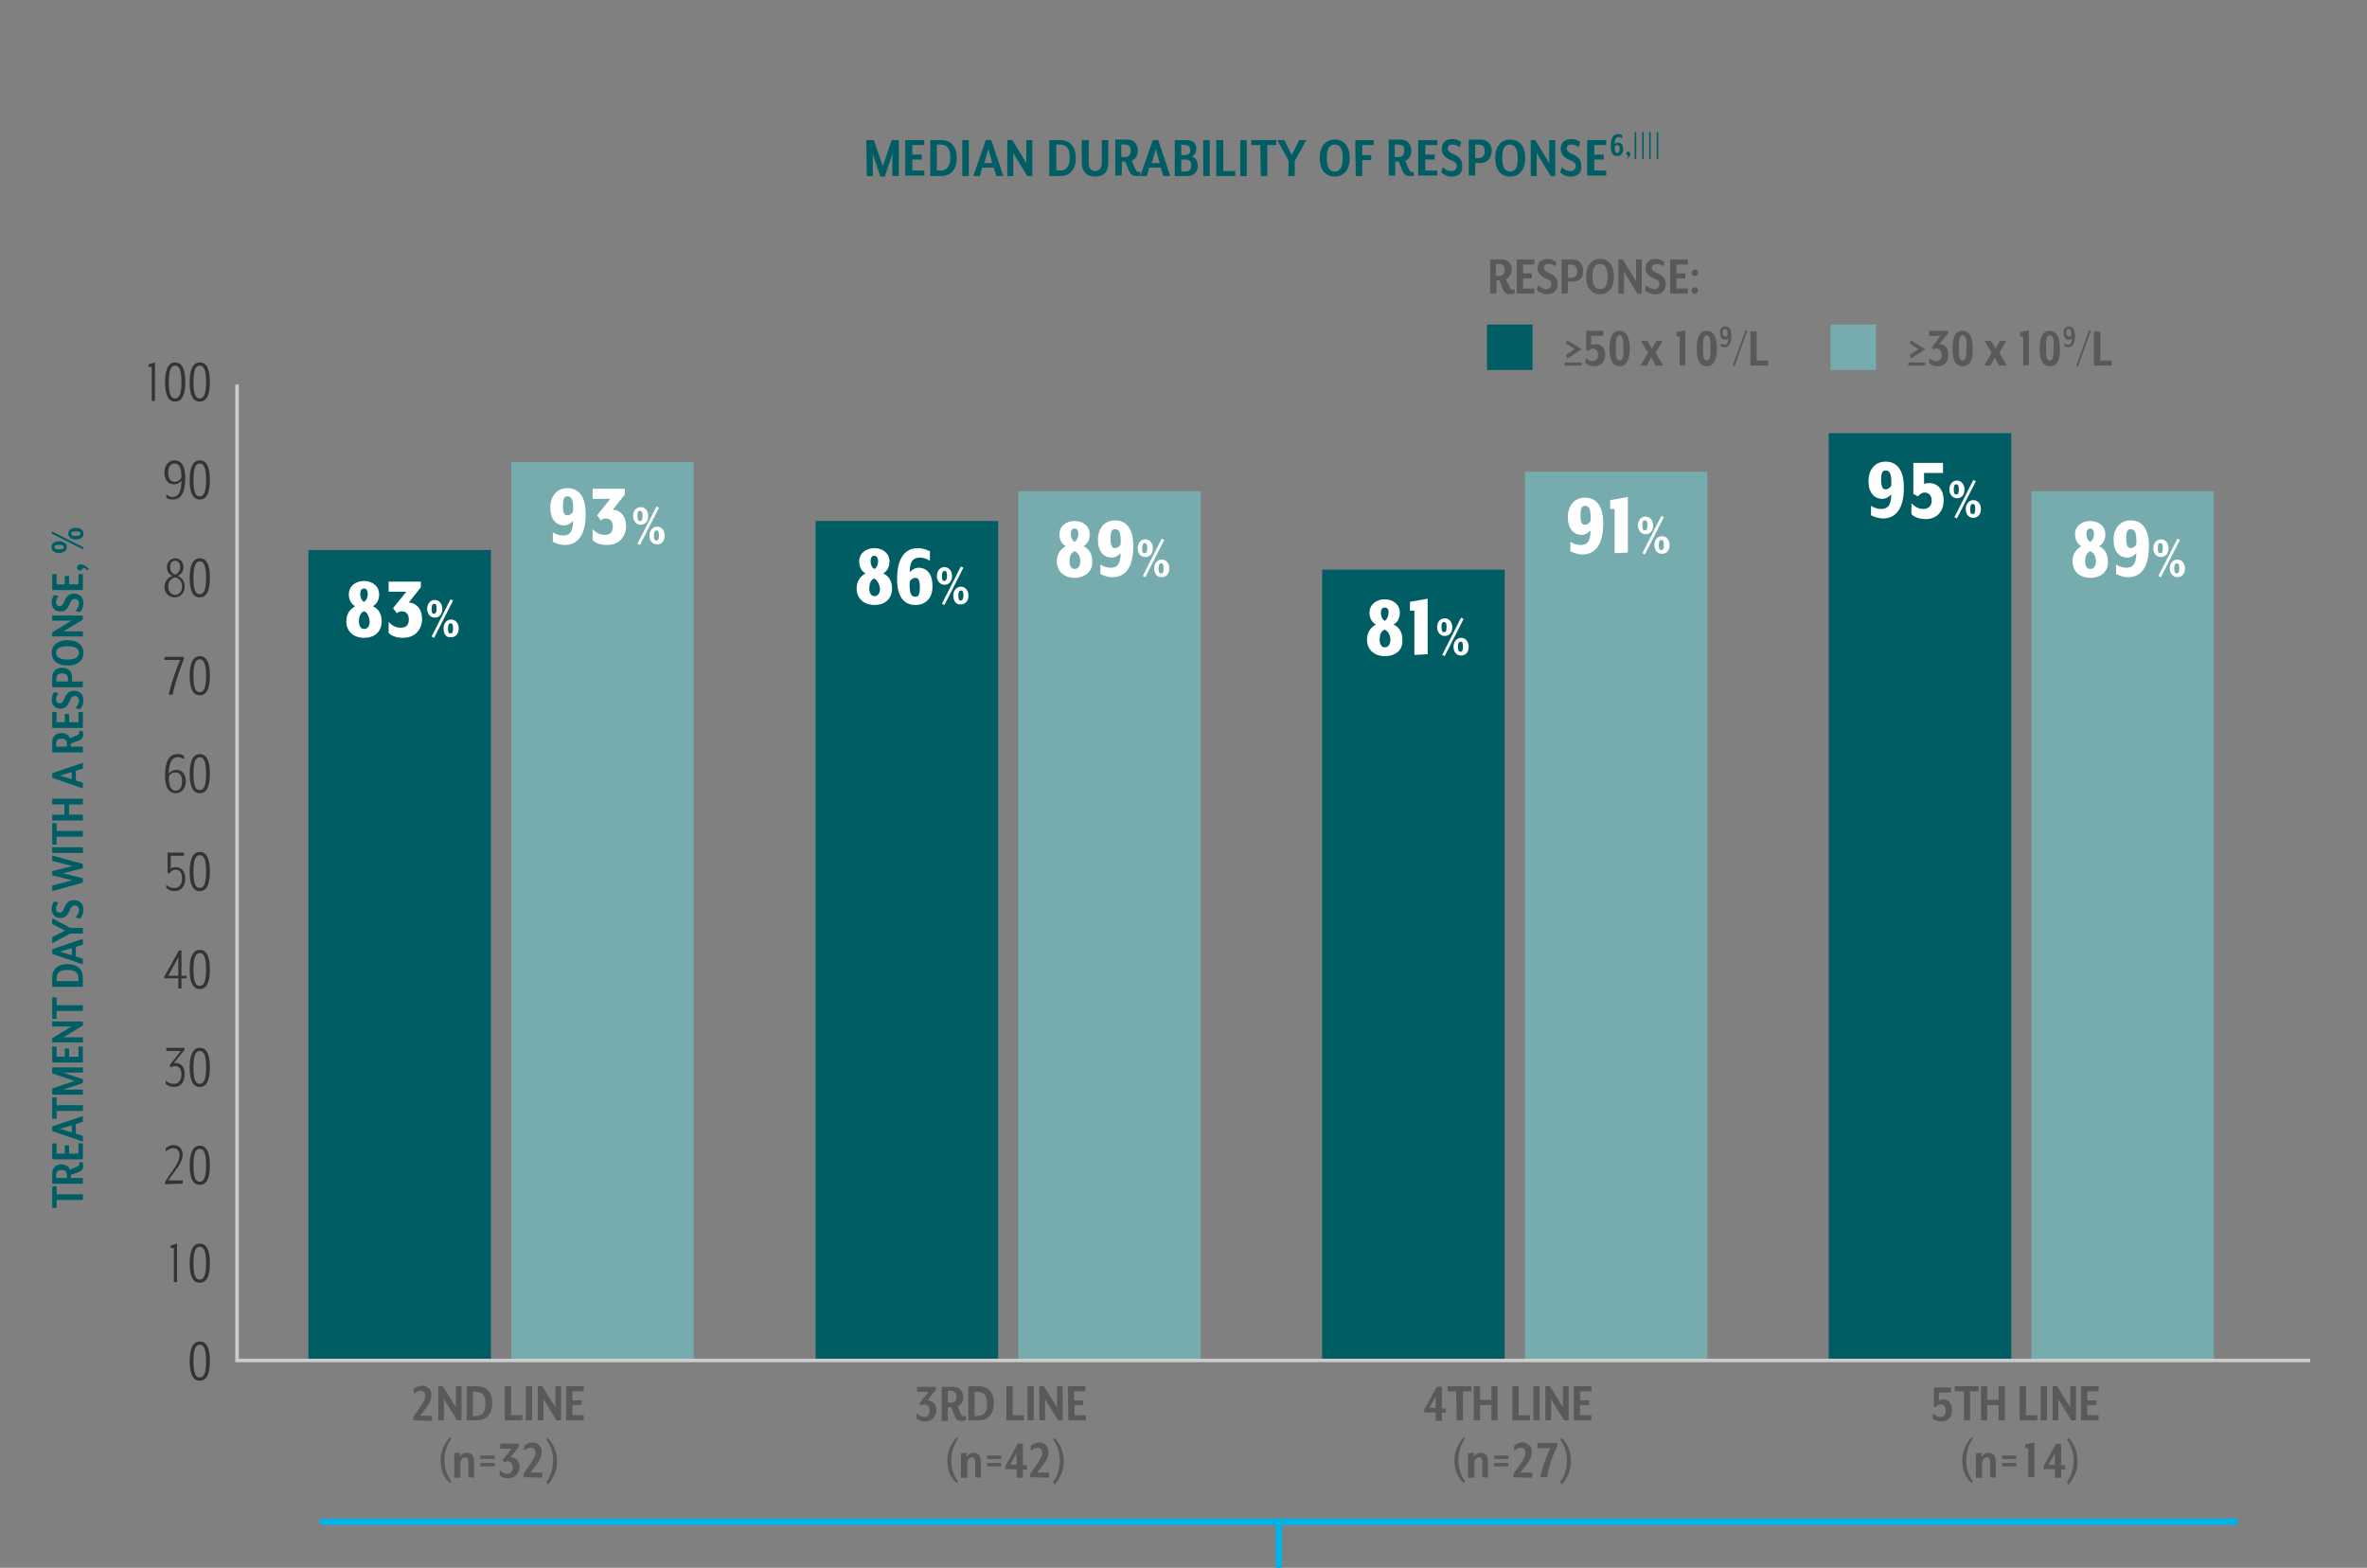 <?xml version="1.0" encoding="UTF-8"?>
<svg id="uuid-110b59ed-562f-42e7-8902-d6a8172ef63a" data-name="Layer_1" xmlns="http://www.w3.org/2000/svg" viewBox="0 0 683.4 452.636">
  <rect x="0" y="0" width="683.4" height="452.636" fill="#808080" stroke="none"/>
  <defs>
    <style>
      .uuid-d46d5f18-428b-4bda-ba49-0a10b81e4c9f {
        stroke: #00b3e6;
        stroke-width: 1.837px;
      }

      .uuid-d46d5f18-428b-4bda-ba49-0a10b81e4c9f, .uuid-f011d46d-f37f-442a-8e09-2dc0e1b5bd7c {
        fill: none;
        stroke-miterlimit: 10;
      }

      .uuid-52e6d168-3dcc-4e9c-bc73-dbadce783f27 {
        fill: #58595b;
      }

      .uuid-53d821e3-c2da-45d9-87ec-5dc8d25c2bcb {
        fill: #005d63;
      }

      .uuid-2ae66dc4-cf1d-4ebd-b3c8-d1210e935e5d {
        fill: #fff;
      }

      .uuid-8958efa3-ecb5-49b8-ba2c-a029cf09bf0c {
        fill: #76acad;
      }

      .uuid-f011d46d-f37f-442a-8e09-2dc0e1b5bd7c {
        stroke: #ccc;
        stroke-width: 1.007px;
      }

      .uuid-ee5a2bcf-88d1-4357-9dae-32fedbe674c1 {
        fill: #333;
      }
    </style>
  </defs>
  <g>
    <rect class="uuid-8958efa3-ecb5-49b8-ba2c-a029cf09bf0c" x="586.523" y="141.838" width="52.702" height="250.927"/>
    <rect class="uuid-53d821e3-c2da-45d9-87ec-5dc8d25c2bcb" x="527.985" y="125.06" width="52.702" height="267.887"/>
    <rect class="uuid-8958efa3-ecb5-49b8-ba2c-a029cf09bf0c" x="440.27" y="136.184" width="52.702" height="256.581"/>
    <rect class="uuid-53d821e3-c2da-45d9-87ec-5dc8d25c2bcb" x="381.732" y="164.45" width="52.702" height="228.315"/>
    <rect class="uuid-8958efa3-ecb5-49b8-ba2c-a029cf09bf0c" x="294.017" y="141.838" width="52.702" height="250.927"/>
    <rect class="uuid-53d821e3-c2da-45d9-87ec-5dc8d25c2bcb" x="235.48" y="150.408" width="52.702" height="242.357"/>
    <rect class="uuid-8958efa3-ecb5-49b8-ba2c-a029cf09bf0c" x="147.582" y="133.449" width="52.702" height="259.316"/>
    <rect class="uuid-53d821e3-c2da-45d9-87ec-5dc8d25c2bcb" x="89.044" y="158.797" width="52.702" height="233.968"/>
  </g>
  <g>
    <path class="uuid-52e6d168-3dcc-4e9c-bc73-dbadce783f27" d="M267.101,410.383c-.985,0-1.969-.328-2.462-.821v-1.477c.656.492,1.313.985,2.134.985.985,0,1.641-.492,1.641-1.805,0-1.149-.656-1.805-1.477-1.805-.492,0-.821.164-.985.328l-.492-.656,2.626-3.282h-3.282v-1.477h5.416v.821l-2.462,3.118c1.477,0,2.626.985,2.626,2.954-.164,1.969-1.641,3.118-3.283,3.118Z"/>
    <path class="uuid-52e6d168-3dcc-4e9c-bc73-dbadce783f27" d="M277.605,410.219c-.985,0-1.641-.328-2.134-1.805l-.821-2.134h-.985v3.939h-1.805v-9.847h3.282c1.969,0,2.954,1.313,2.954,2.954,0,1.477-.656,2.462-1.641,2.626l.821,1.969c.328.821.656.985,1.149.985.164,0,.328,0,.492-.164v1.149c-.492.328-.985.328-1.313.328ZM274.486,401.52h-.821v3.447h.821c.985,0,1.641-.492,1.641-1.641,0-1.313-.656-1.805-1.641-1.805Z"/>
    <path class="uuid-52e6d168-3dcc-4e9c-bc73-dbadce783f27" d="M279.574,400.207h2.954c3.118,0,4.431,2.134,4.431,4.924,0,2.626-1.313,4.924-4.431,4.924h-2.954v-9.847ZM282.364,408.742c1.969,0,2.626-1.313,2.626-3.447s-.656-3.447-2.626-3.447h-.985v7.057l.985-.164h0Z"/>
    <path class="uuid-52e6d168-3dcc-4e9c-bc73-dbadce783f27" d="M290.571,400.207h1.805v8.37h3.282v1.477h-5.088v-9.847Z"/>
    <path class="uuid-52e6d168-3dcc-4e9c-bc73-dbadce783f27" d="M296.643,400.207h1.805v9.847h-1.805v-9.847Z"/>
    <path class="uuid-52e6d168-3dcc-4e9c-bc73-dbadce783f27" d="M300.09,400.207h1.313l3.447,5.58c.164.164.328.656.328.656v-6.237h1.641v9.847h-1.313l-3.447-5.58-.328-.656v6.237h-1.641v-9.847Z"/>
    <path class="uuid-52e6d168-3dcc-4e9c-bc73-dbadce783f27" d="M308.296,400.207h5.088v1.477h-3.282v2.626h2.626v1.313h-2.462v2.954h3.282v1.477h-5.088l-.164-9.847h0Z"/>
    <path class="uuid-52e6d168-3dcc-4e9c-bc73-dbadce783f27" d="M273.502,421.708c0-2.79,1.149-4.924,2.626-6.729l.492.328c-.656.985-1.969,3.118-1.969,6.237s1.313,5.252,1.969,6.237l-.492.328c-1.641-1.477-2.626-3.611-2.626-6.401Z"/>
    <path class="uuid-52e6d168-3dcc-4e9c-bc73-dbadce783f27" d="M281.544,426.467v-4.431c0-.985-.328-1.313-.985-1.313s-1.149.656-1.313,1.313v4.595h-1.805v-7.057l1.641-.164v1.149c.328-.656,1.313-1.149,1.969-1.149,1.477,0,2.134.985,2.134,2.462v4.76l-1.641-.164h0Z"/>
    <path class="uuid-52e6d168-3dcc-4e9c-bc73-dbadce783f27" d="M284.99,420.231h4.103v.985h-4.103v-.985ZM284.99,422.364h4.103v.985h-4.103v-.985Z"/>
    <path class="uuid-52e6d168-3dcc-4e9c-bc73-dbadce783f27" d="M295.33,424.17v2.462h-1.805v-2.462h-3.282v-.821l3.611-6.565h1.477v6.237h1.149v1.313l-1.149-.164h0ZM293.525,419.574l-1.805,3.282h1.805v-3.282Z"/>
    <path class="uuid-52e6d168-3dcc-4e9c-bc73-dbadce783f27" d="M297.464,426.467v-.985l1.969-2.79c.821-1.313,1.477-2.298,1.477-3.282s-.656-1.477-1.313-1.477-1.313.328-1.969.985v-1.477c.492-.492,1.477-.985,2.298-.985,1.641,0,2.79.985,2.79,2.79,0,1.477-.821,2.79-1.641,3.775l-1.641,2.134h3.447v1.477l-5.416-.164h0Z"/>
    <path class="uuid-52e6d168-3dcc-4e9c-bc73-dbadce783f27" d="M304.029,427.944c.656-.985,1.969-3.118,1.969-6.237s-1.313-5.252-1.969-6.237l.492-.328c1.477,1.641,2.626,3.939,2.626,6.729s-1.149,4.924-2.626,6.729l-.492-.657Z"/>
  </g>
  <g>
    <path class="uuid-52e6d168-3dcc-4e9c-bc73-dbadce783f27" d="M416.308,407.757v2.462h-1.805v-2.462h-3.282v-.821l3.611-6.565h1.477v6.237h1.149v1.313l-1.149-.164h0ZM414.503,403.162l-1.805,3.282h1.805v-3.282Z"/>
    <path class="uuid-52e6d168-3dcc-4e9c-bc73-dbadce783f27" d="M420.411,401.685h-2.462v-1.477h6.893v1.477h-2.462v8.37h-1.805l-.164-8.37h0Z"/>
    <path class="uuid-52e6d168-3dcc-4e9c-bc73-dbadce783f27" d="M425.499,400.207h1.805v3.939h3.282v-3.939h1.805v9.847h-1.805v-4.431h-3.282v4.431h-1.805v-9.847Z"/>
    <path class="uuid-52e6d168-3dcc-4e9c-bc73-dbadce783f27" d="M436.659,400.207h1.805v8.37h3.282v1.477h-5.088v-9.847Z"/>
    <path class="uuid-52e6d168-3dcc-4e9c-bc73-dbadce783f27" d="M442.732,400.207h1.805v9.847h-1.805v-9.847Z"/>
    <path class="uuid-52e6d168-3dcc-4e9c-bc73-dbadce783f27" d="M446.178,400.207h1.313l3.447,5.58c.164.164.328.656.328.656v-6.237h1.641v9.847h-1.313l-3.447-5.58-.328-.656v6.237h-1.641v-9.847Z"/>
    <path class="uuid-52e6d168-3dcc-4e9c-bc73-dbadce783f27" d="M454.385,400.207h5.088v1.477h-3.282v2.626h2.626v1.313h-2.626v2.954h3.282v1.477h-5.088v-9.847Z"/>
    <path class="uuid-52e6d168-3dcc-4e9c-bc73-dbadce783f27" d="M419.919,421.708c0-2.79,1.149-4.924,2.626-6.729l.492.328c-.821.985-1.969,3.118-1.969,6.237s1.313,5.252,1.969,6.237l-.492.328c-1.641-1.477-2.626-3.611-2.626-6.401Z"/>
    <path class="uuid-52e6d168-3dcc-4e9c-bc73-dbadce783f27" d="M427.961,426.467v-4.431c0-.985-.328-1.313-.985-1.313s-1.149.656-1.313,1.313v4.595h-1.805v-7.057l1.641-.164v1.149c.328-.656,1.313-1.149,1.969-1.149,1.477,0,2.134.985,2.134,2.462v4.76l-1.641-.164h0Z"/>
    <path class="uuid-52e6d168-3dcc-4e9c-bc73-dbadce783f27" d="M431.407,420.231h4.103v.985h-4.103v-.985ZM431.407,422.364h4.103v.985h-4.103v-.985Z"/>
    <path class="uuid-52e6d168-3dcc-4e9c-bc73-dbadce783f27" d="M436.988,426.467v-.985l1.969-2.79c.821-1.313,1.477-2.298,1.477-3.282s-.656-1.477-1.313-1.477-1.313.328-1.969.985v-1.477c.492-.492,1.477-.985,2.298-.985,1.641,0,2.79.985,2.79,2.79,0,1.477-.821,2.79-1.641,3.775l-1.641,2.134h3.447v1.477l-5.416-.164h0Z"/>
    <path class="uuid-52e6d168-3dcc-4e9c-bc73-dbadce783f27" d="M446.671,426.467h-1.969c.492-2.79,2.462-7.714,2.954-8.37h-3.775v-1.477h5.744v.985c-.821,1.149-2.626,6.073-2.954,8.863Z"/>
    <path class="uuid-52e6d168-3dcc-4e9c-bc73-dbadce783f27" d="M450.446,427.944c.656-.985,1.969-3.118,1.969-6.237s-1.313-5.252-1.969-6.237l.492-.328c1.641,1.641,2.626,3.939,2.626,6.729s-1.149,4.924-2.626,6.729l-.492-.657Z"/>
  </g>
  <g>
    <path class="uuid-52e6d168-3dcc-4e9c-bc73-dbadce783f27" d="M560.956,403.982c1.641,0,2.626,1.149,2.626,3.118,0,2.134-1.313,3.282-3.118,3.282-.985,0-1.97-.328-2.462-.821v-1.477c.656.492,1.313.985,2.134.985.985,0,1.641-.492,1.641-1.805,0-1.149-.656-1.805-1.477-1.805-.656,0-1.149.328-1.313.821l-.656-.328v-5.416h4.924v1.477h-3.447v2.626c.164-.492.656-.656,1.149-.656Z"/>
    <path class="uuid-52e6d168-3dcc-4e9c-bc73-dbadce783f27" d="M566.864,401.685h-2.462v-1.477h6.893v1.477h-2.462v8.37h-1.805v-8.37h-.164Z"/>
    <path class="uuid-52e6d168-3dcc-4e9c-bc73-dbadce783f27" d="M571.952,400.207h1.805v3.939h3.282v-3.939h1.805v9.847h-1.805v-4.431h-3.282v4.431h-1.805v-9.847Z"/>
    <path class="uuid-52e6d168-3dcc-4e9c-bc73-dbadce783f27" d="M583.113,400.207h1.805v8.37h3.282v1.477h-5.088v-9.847Z"/>
    <path class="uuid-52e6d168-3dcc-4e9c-bc73-dbadce783f27" d="M589.185,400.207h1.805v9.847h-1.805v-9.847Z"/>
    <path class="uuid-52e6d168-3dcc-4e9c-bc73-dbadce783f27" d="M592.632,400.207h1.313l3.447,5.58c.164.164.328.656.328.656v-6.237h1.641v9.847h-1.313l-3.447-5.58-.328-.656v6.237h-1.641v-9.847Z"/>
    <path class="uuid-52e6d168-3dcc-4e9c-bc73-dbadce783f27" d="M600.838,400.207h5.088v1.477h-3.282v2.626h2.626v1.313h-2.626v2.954h3.282v1.477h-5.088v-9.847Z"/>
    <path class="uuid-52e6d168-3dcc-4e9c-bc73-dbadce783f27" d="M566.536,421.708c0-2.79,1.149-4.924,2.626-6.729l.492.328c-.821.985-1.97,3.118-1.97,6.237s1.313,5.252,1.97,6.237l-.492.328c-1.641-1.477-2.626-3.611-2.626-6.401Z"/>
    <path class="uuid-52e6d168-3dcc-4e9c-bc73-dbadce783f27" d="M574.578,426.467v-4.431c0-.985-.328-1.313-.985-1.313s-1.149.656-1.313,1.313v4.595h-1.805v-7.057l1.641-.164v1.149c.328-.656,1.313-1.149,1.97-1.149,1.477,0,2.134.985,2.134,2.462v4.76l-1.641-.164h0Z"/>
    <path class="uuid-52e6d168-3dcc-4e9c-bc73-dbadce783f27" d="M578.025,420.231h4.103v.985h-4.103v-.985ZM578.025,422.364h4.103v.985h-4.103v-.985Z"/>
    <path class="uuid-52e6d168-3dcc-4e9c-bc73-dbadce783f27" d="M585.575,426.467v-8.37h-.821v-1.149l2.626-.492v10.012h-1.805Z"/>
    <path class="uuid-52e6d168-3dcc-4e9c-bc73-dbadce783f27" d="M595.094,424.17v2.462h-1.805v-2.462h-3.282v-.821l3.611-6.565h1.477v6.237h1.149v1.313l-1.149-.164h0ZM593.288,419.574l-1.805,3.282h1.805v-3.282Z"/>
    <path class="uuid-52e6d168-3dcc-4e9c-bc73-dbadce783f27" d="M596.735,427.944c.656-.985,1.97-3.118,1.97-6.237s-1.313-5.252-1.97-6.237l.492-.328c1.641,1.641,2.626,3.939,2.626,6.729s-1.149,4.924-2.626,6.729l-.492-.657Z"/>
  </g>
  <path class="uuid-ee5a2bcf-88d1-4357-9dae-32fedbe674c1" d="M57.679,398.601c-1.824,0-2.918-1.641-2.918-5.653,0-3.83,1.094-5.653,2.918-5.653s2.918,1.641,2.918,5.653c0,4.012-1.094,5.653-2.918,5.653ZM57.679,388.206c-1.277,0-1.824,1.459-1.824,4.741,0,3.465.547,4.741,1.824,4.741s1.824-1.459,1.824-4.741-.547-4.741-1.824-4.741Z"/>
  <g>
    <path class="uuid-ee5a2bcf-88d1-4357-9dae-32fedbe674c1" d="M50.202,370.152v-9.847h-.912v-.729l1.824-.547v11.124h-.912Z"/>
    <path class="uuid-ee5a2bcf-88d1-4357-9dae-32fedbe674c1" d="M57.679,370.335c-1.824,0-2.918-1.641-2.918-5.653,0-3.83,1.094-5.653,2.918-5.653s2.918,1.641,2.918,5.653c0,4.012-1.094,5.653-2.918,5.653ZM57.679,359.94c-1.277,0-1.824,1.459-1.824,4.741,0,3.465.547,4.741,1.824,4.741s1.824-1.459,1.824-4.741-.547-4.741-1.824-4.741Z"/>
  </g>
  <g>
    <path class="uuid-ee5a2bcf-88d1-4357-9dae-32fedbe674c1" d="M47.649,341.887v-.729l2.371-3.465c.912-1.277,1.824-2.735,1.824-4.194s-.912-2.006-1.824-2.006c-.729,0-1.459.365-2.188.912v-.912c.365-.365,1.277-.912,2.188-.912,1.641,0,2.735,1.094,2.735,2.735s-1.094,3.282-1.824,4.194l-2.371,3.282h4.194v.912l-5.106.182h0Z"/>
    <path class="uuid-ee5a2bcf-88d1-4357-9dae-32fedbe674c1" d="M57.679,342.069c-1.824,0-2.918-1.641-2.918-5.653,0-3.83,1.094-5.653,2.918-5.653s2.918,1.641,2.918,5.653c0,4.012-1.094,5.653-2.918,5.653ZM57.679,331.674c-1.277,0-1.824,1.459-1.824,4.741,0,3.465.547,4.741,1.824,4.741s1.824-1.459,1.824-4.741-.547-4.741-1.824-4.741Z"/>
  </g>
  <g>
    <path class="uuid-ee5a2bcf-88d1-4357-9dae-32fedbe674c1" d="M50.202,313.803c-.912,0-1.824-.365-2.371-.912v-.912c.547.547,1.277.912,2.371.912,1.277,0,2.188-.912,2.188-2.735,0-1.641-.729-2.371-1.824-2.371-.547,0-1.094.182-1.277.365l-.365-.547,3.282-4.194h-4.194v-.912h5.288v.547l-3.1,3.83c1.641-.182,3.1.729,3.1,3.1,0,2.735-1.277,3.83-3.1,3.83Z"/>
    <path class="uuid-ee5a2bcf-88d1-4357-9dae-32fedbe674c1" d="M57.679,313.803c-1.824,0-2.918-1.641-2.918-5.653,0-3.83,1.094-5.653,2.918-5.653s2.918,1.641,2.918,5.653c0,4.012-1.094,5.653-2.918,5.653ZM57.679,303.409c-1.277,0-1.824,1.459-1.824,4.741,0,3.465.547,4.741,1.824,4.741s1.824-1.459,1.824-4.741-.547-4.741-1.824-4.741Z"/>
  </g>
  <g>
    <path class="uuid-ee5a2bcf-88d1-4357-9dae-32fedbe674c1" d="M52.39,282.437v2.918h-.912v-2.918h-4.012v-.547l4.194-7.477h.729v7.294h1.459v.729h-1.459ZM51.478,276.419l-2.918,5.288h2.918v-5.288Z"/>
    <path class="uuid-ee5a2bcf-88d1-4357-9dae-32fedbe674c1" d="M57.679,285.537c-1.824,0-2.918-1.641-2.918-5.653,0-3.83,1.094-5.653,2.918-5.653s2.918,1.641,2.918,5.653c0,4.012-1.094,5.653-2.918,5.653ZM57.679,275.143c-1.277,0-1.824,1.459-1.824,4.741,0,3.465.547,4.741,1.824,4.741s1.824-1.459,1.824-4.741-.547-4.741-1.824-4.741Z"/>
  </g>
  <g>
    <path class="uuid-ee5a2bcf-88d1-4357-9dae-32fedbe674c1" d="M50.749,250.342c1.459,0,2.735,1.094,2.735,3.282,0,2.371-1.277,3.647-3.1,3.647-.912,0-1.824-.365-2.371-.912v-.912c.547.547,1.277.912,2.371.912,1.277,0,2.188-.912,2.188-2.735,0-1.459-.547-2.553-1.824-2.553-.912,0-1.459.547-1.824,1.094l-.547-.182v-5.836h4.741v.912h-3.83v3.83c.182-.365.729-.547,1.459-.547Z"/>
    <path class="uuid-ee5a2bcf-88d1-4357-9dae-32fedbe674c1" d="M57.679,257.271c-1.824,0-2.918-1.641-2.918-5.653,0-3.83,1.094-5.653,2.918-5.653s2.918,1.641,2.918,5.653c0,4.012-1.094,5.653-2.918,5.653ZM57.679,246.877c-1.277,0-1.824,1.459-1.824,4.741,0,3.465.547,4.741,1.824,4.741s1.824-1.459,1.824-4.741-.547-4.741-1.824-4.741Z"/>
  </g>
  <g>
    <path class="uuid-ee5a2bcf-88d1-4357-9dae-32fedbe674c1" d="M50.749,229.006c-1.459,0-3.1-.912-3.1-5.106,0-4.012,1.094-6.2,3.647-6.2.729,0,1.459.182,1.824.547v.912c-.547-.365-1.094-.547-1.824-.547-1.641,0-2.553,1.459-2.553,4.741.547-.729,1.277-1.094,2.188-1.094,1.641,0,2.735,1.277,2.735,3.465-.182,2.006-1.277,3.282-2.918,3.282ZM48.743,224.264c0,3.282.912,4.012,2.006,4.012,1.277,0,1.824-1.094,1.824-2.735s-.729-2.553-1.824-2.553c-.912,0-1.641.365-2.006,1.277Z"/>
    <path class="uuid-ee5a2bcf-88d1-4357-9dae-32fedbe674c1" d="M57.679,229.006c-1.824,0-2.918-1.641-2.918-5.653,0-3.83,1.094-5.653,2.918-5.653s2.918,1.641,2.918,5.653c0,4.012-1.094,5.653-2.918,5.653ZM57.679,218.611c-1.277,0-1.824,1.459-1.824,4.741,0,3.465.547,4.741,1.824,4.741s1.824-1.459,1.824-4.741-.547-4.741-1.824-4.741Z"/>
  </g>
  <g>
    <path class="uuid-ee5a2bcf-88d1-4357-9dae-32fedbe674c1" d="M49.837,166.274c-1.094-.547-1.641-1.277-1.641-2.553,0-1.459,1.094-2.553,2.371-2.553s2.371.912,2.371,2.553c0,1.277-.547,2.006-1.641,2.553,1.277.547,2.006,1.459,2.006,3.1,0,1.824-1.277,3.1-2.918,3.1s-2.918-1.277-2.918-3.1c.182-1.641,1.094-2.735,2.371-3.1ZM50.567,171.745c1.094,0,2.006-.912,2.006-2.371s-.729-2.371-2.006-2.735c-1.277.365-2.006,1.277-2.006,2.735,0,1.459.912,2.371,2.006,2.371ZM50.567,165.909c.912-.365,1.459-1.277,1.459-2.188,0-1.094-.547-1.824-1.459-1.824s-1.459.547-1.459,1.824c0,.912.365,1.824,1.459,2.188Z"/>
    <path class="uuid-ee5a2bcf-88d1-4357-9dae-32fedbe674c1" d="M57.679,172.474c-1.824,0-2.918-1.641-2.918-5.653,0-3.83,1.094-5.653,2.918-5.653s2.918,1.641,2.918,5.653c0,4.012-1.094,5.653-2.918,5.653ZM57.679,162.08c-1.277,0-1.824,1.459-1.824,4.741,0,3.465.547,4.741,1.824,4.741s1.824-1.459,1.824-4.741-.547-4.741-1.824-4.741Z"/>
  </g>
  <g>
    <path class="uuid-ee5a2bcf-88d1-4357-9dae-32fedbe674c1" d="M50.384,132.902c1.459,0,3.1.912,3.1,5.106,0,4.012-1.094,6.2-3.647,6.2-.729,0-1.459-.182-1.824-.547v-.912c.547.365,1.094.729,1.824.729,1.641,0,2.553-1.459,2.553-4.741-.547.729-1.277,1.094-2.188,1.094-1.641,0-2.735-1.277-2.735-3.465,0-2.006,1.277-3.465,2.918-3.465ZM52.39,137.826c0-3.282-.912-4.012-2.006-4.012-1.277,0-1.824,1.094-1.824,2.735s.729,2.553,1.824,2.553c.912,0,1.641-.547,2.006-1.277Z"/>
    <path class="uuid-ee5a2bcf-88d1-4357-9dae-32fedbe674c1" d="M57.679,144.208c-1.824,0-2.918-1.641-2.918-5.653,0-3.83,1.094-5.653,2.918-5.653s2.918,1.641,2.918,5.653c0,4.012-1.094,5.653-2.918,5.653ZM57.679,133.814c-1.277,0-1.824,1.459-1.824,4.741,0,3.465.547,4.741,1.824,4.741s1.824-1.459,1.824-4.741-.547-4.741-1.824-4.741Z"/>
  </g>
  <g>
    <path class="uuid-ee5a2bcf-88d1-4357-9dae-32fedbe674c1" d="M49.837,200.558h-1.094c.547-3.1,2.735-8.936,3.282-10.03h-4.559v-.912h5.653v.547c-.547,1.277-2.735,7.294-3.282,10.395Z"/>
    <path class="uuid-ee5a2bcf-88d1-4357-9dae-32fedbe674c1" d="M57.679,200.74c-1.824,0-2.918-1.641-2.918-5.653,0-3.83,1.094-5.653,2.918-5.653s2.918,1.641,2.918,5.653c0,4.012-1.094,5.653-2.918,5.653ZM57.679,190.345c-1.277,0-1.824,1.459-1.824,4.741,0,3.465.547,4.741,1.824,4.741s1.824-1.459,1.824-4.741-.547-4.741-1.824-4.741Z"/>
  </g>
  <g>
    <path class="uuid-ee5a2bcf-88d1-4357-9dae-32fedbe674c1" d="M43.819,115.76v-9.847h-.912v-.729l1.824-.547v11.124s-.912,0-.912,0Z"/>
    <path class="uuid-ee5a2bcf-88d1-4357-9dae-32fedbe674c1" d="M50.567,115.942c-1.824,0-2.918-1.641-2.918-5.653,0-3.83,1.094-5.653,2.918-5.653s2.918,1.641,2.918,5.653-1.094,5.653-2.918,5.653ZM50.567,105.548c-1.277,0-1.824,1.459-1.824,4.741,0,3.465.547,4.741,1.824,4.741s1.824-1.459,1.824-4.741-.547-4.741-1.824-4.741Z"/>
    <path class="uuid-ee5a2bcf-88d1-4357-9dae-32fedbe674c1" d="M57.679,115.942c-1.824,0-2.918-1.641-2.918-5.653,0-3.83,1.094-5.653,2.918-5.653s2.918,1.641,2.918,5.653c0,4.012-1.094,5.653-2.918,5.653ZM57.679,105.548c-1.277,0-1.824,1.459-1.824,4.741,0,3.465.547,4.741,1.824,4.741s1.824-1.459,1.824-4.741-.547-4.741-1.824-4.741Z"/>
  </g>
  <g>
    <path class="uuid-52e6d168-3dcc-4e9c-bc73-dbadce783f27" d="M119.316,410.046v-.985l1.969-2.79c.821-1.313,1.477-2.298,1.477-3.282s-.656-1.477-1.313-1.477-1.313.328-1.969.985v-1.477c.492-.492,1.477-.985,2.298-.985,1.641,0,2.79.985,2.79,2.79,0,1.477-.821,2.79-1.641,3.775l-1.641,2.134h3.447v1.477l-5.416-.164h0Z"/>
    <path class="uuid-52e6d168-3dcc-4e9c-bc73-dbadce783f27" d="M126.538,400.198h1.313l3.447,5.58c.164.164.328.656.328.656v-6.237h1.641v9.847h-1.313l-3.447-5.58-.328-.656v6.237h-1.641v-9.847Z"/>
    <path class="uuid-52e6d168-3dcc-4e9c-bc73-dbadce783f27" d="M134.744,400.198h2.954c3.118,0,4.431,2.134,4.431,4.924,0,2.626-1.313,4.924-4.431,4.924h-2.954v-9.847ZM137.534,408.733c1.969,0,2.626-1.313,2.626-3.447s-.656-3.447-2.626-3.447h-.985v7.057l.985-.164h0Z"/>
    <path class="uuid-52e6d168-3dcc-4e9c-bc73-dbadce783f27" d="M145.74,400.198h1.805v8.37h3.282v1.477h-5.088v-9.847Z"/>
    <path class="uuid-52e6d168-3dcc-4e9c-bc73-dbadce783f27" d="M151.813,400.198h1.805v9.847h-1.805v-9.847Z"/>
    <path class="uuid-52e6d168-3dcc-4e9c-bc73-dbadce783f27" d="M155.259,400.198h1.313l3.447,5.58c.164.164.328.656.328.656v-6.237h1.641v9.847h-1.313l-3.447-5.58-.328-.656v6.237h-1.641v-9.847Z"/>
    <path class="uuid-52e6d168-3dcc-4e9c-bc73-dbadce783f27" d="M163.466,400.198h5.088v1.477h-3.282v2.626h2.626v1.313h-2.626v2.954h3.282v1.477h-5.088v-9.847Z"/>
    <path class="uuid-52e6d168-3dcc-4e9c-bc73-dbadce783f27" d="M127.194,421.699c0-2.79,1.149-4.924,2.626-6.729l.492.328c-.656.985-1.969,3.118-1.969,6.237s1.313,5.252,1.969,6.237l-.492.328c-1.641-1.477-2.626-3.611-2.626-6.401Z"/>
    <path class="uuid-52e6d168-3dcc-4e9c-bc73-dbadce783f27" d="M135.236,426.458v-4.431c0-.985-.328-1.313-.985-1.313s-1.149.656-1.313,1.313v4.595h-1.805v-7.057l1.641-.164v1.149c.328-.656,1.313-1.149,1.969-1.149,1.477,0,2.134.985,2.134,2.462v4.76l-1.641-.164h0Z"/>
    <path class="uuid-52e6d168-3dcc-4e9c-bc73-dbadce783f27" d="M138.683,420.221h4.103v.985h-4.103v-.985ZM138.683,422.355h4.103v.985h-4.103v-.985Z"/>
    <path class="uuid-52e6d168-3dcc-4e9c-bc73-dbadce783f27" d="M146.725,426.786c-.985,0-1.969-.328-2.462-.821v-1.477c.656.492,1.313.985,2.134.985.985,0,1.641-.492,1.641-1.805,0-1.149-.656-1.805-1.477-1.805-.492,0-.821.164-.985.328l-.492-.656,2.626-3.282h-3.282v-1.477h5.416v.821l-2.462,3.118c1.477,0,2.626.985,2.626,2.954-.164,1.969-1.641,3.118-3.282,3.118Z"/>
    <path class="uuid-52e6d168-3dcc-4e9c-bc73-dbadce783f27" d="M151.156,426.458v-.985l1.969-2.79c.821-1.313,1.477-2.298,1.477-3.282s-.656-1.477-1.313-1.477-1.313.328-1.969.985v-1.477c.492-.492,1.477-.985,2.298-.985,1.641,0,2.79.985,2.79,2.79,0,1.477-.821,2.79-1.641,3.775l-1.641,2.134h3.447v1.477l-5.416-.164h0Z"/>
    <path class="uuid-52e6d168-3dcc-4e9c-bc73-dbadce783f27" d="M157.721,427.935c.656-.985,1.969-3.118,1.969-6.237s-1.313-5.252-1.969-6.237l.492-.328c1.477,1.641,2.626,3.939,2.626,6.729s-1.149,4.924-2.626,6.729l-.492-.657Z"/>
  </g>
  <g>
    <path class="uuid-2ae66dc4-cf1d-4ebd-b3c8-d1210e935e5d" d="M105.092,184.145c-2.918,0-5.106-1.824-5.106-4.741,0-2.006.912-3.465,2.553-4.377-1.277-.729-1.824-2.006-1.824-3.465,0-2.371,2.006-3.83,4.377-3.83s4.377,1.459,4.377,3.83c0,1.459-.547,2.735-1.824,3.465,1.641.729,2.553,2.188,2.553,4.377,0,3.1-2.188,4.741-5.106,4.741ZM105.092,176.486c-1.094.365-1.459,1.641-1.459,2.918s.547,2.188,1.459,2.188c1.094,0,1.641-.912,1.641-2.188-.182-1.277-.547-2.553-1.641-2.918ZM105.092,169.921c-.729,0-1.094.547-1.094,1.641,0,.729.365,1.824,1.094,2.188.729-.365,1.094-1.459,1.094-2.188,0-1.094-.365-1.641-1.094-1.641Z"/>
    <path class="uuid-2ae66dc4-cf1d-4ebd-b3c8-d1210e935e5d" d="M116.399,184.145c-1.824,0-3.465-.547-4.194-1.459v-3.1c1.094,1.094,2.188,1.641,3.465,1.641s2.371-.547,2.371-2.371c0-1.641-.912-2.371-2.006-2.371-.547,0-1.094.182-1.459.547l-1.094-1.459,3.83-4.741h-5.106v-2.918h9.3v1.641l-3.465,4.377c2.188.182,3.83,1.824,3.83,4.924-.182,3.647-2.735,5.288-5.471,5.288Z"/>
    <path class="uuid-2ae66dc4-cf1d-4ebd-b3c8-d1210e935e5d" d="M123.328,175.757c0-1.459.912-2.553,2.188-2.553s2.188,1.094,2.188,2.553c0,1.641-.912,2.553-2.188,2.553s-2.188-1.094-2.188-2.553ZM124.605,183.78l5.471-10.759.729.365-5.471,10.759-.729-.365ZM126.064,175.757c0-1.094-.182-1.459-.729-1.459-.365,0-.729.365-.729,1.459s.182,1.459.729,1.459c.547-.182.729-.547.729-1.459ZM128.07,181.41c0-1.459.912-2.553,2.188-2.553s2.188,1.094,2.188,2.553c0,1.641-.912,2.553-2.188,2.553-1.459.182-2.188-.912-2.188-2.553ZM130.805,181.41c0-1.094-.182-1.459-.729-1.459-.365,0-.729.365-.729,1.459s.182,1.459.729,1.459.729-.365.729-1.459Z"/>
  </g>
  <g>
    <path class="uuid-2ae66dc4-cf1d-4ebd-b3c8-d1210e935e5d" d="M252.439,174.662c-2.918,0-5.106-1.824-5.106-4.741,0-2.006.912-3.465,2.553-4.377-1.277-.729-1.824-2.006-1.824-3.465,0-2.371,2.006-3.83,4.377-3.83s4.377,1.459,4.377,3.83c0,1.459-.547,2.735-1.824,3.465,1.641.729,2.553,2.188,2.553,4.377,0,3.1-2.188,4.741-5.106,4.741ZM252.439,167.003c-1.094.365-1.459,1.641-1.459,2.918s.547,2.188,1.459,2.188c1.094,0,1.641-.912,1.641-2.188-.182-1.277-.729-2.371-1.641-2.918ZM252.439,160.438c-.729,0-1.094.547-1.094,1.641,0,.729.365,1.824,1.094,2.188.729-.365,1.094-1.459,1.094-2.188,0-1.094-.547-1.641-1.094-1.641Z"/>
    <path class="uuid-2ae66dc4-cf1d-4ebd-b3c8-d1210e935e5d" d="M264.293,174.662c-2.371,0-5.288-1.277-5.288-7.477s2.371-8.936,6.018-8.936c1.641,0,3.1.729,3.465.912v2.735c-.912-.547-1.824-.912-2.918-.912-1.641,0-2.918.729-2.918,4.194.547-.547,1.459-1.277,2.553-1.277,2.371,0,4.012,1.824,4.012,5.106.182,3.465-1.824,5.653-4.924,5.653ZM264.293,166.821c-.547,0-1.277.365-1.641,1.094-.182,3.647.547,4.377,1.641,4.377.912,0,1.277-.729,1.277-2.735s-.365-2.735-1.277-2.735Z"/>
    <path class="uuid-2ae66dc4-cf1d-4ebd-b3c8-d1210e935e5d" d="M270.493,166.274c0-1.459.912-2.553,2.188-2.553s2.188,1.094,2.188,2.553c0,1.641-.912,2.553-2.188,2.553s-2.188-1.094-2.188-2.553ZM271.952,174.298l5.471-10.759.729.365-5.471,10.759-.729-.365ZM273.411,166.274c0-1.094-.182-1.459-.729-1.459-.365,0-.729.365-.729,1.459s.182,1.459.729,1.459c.547-.182.729-.547.729-1.459ZM275.234,171.927c0-1.459.912-2.553,2.188-2.553s2.188,1.094,2.188,2.553c0,1.641-.912,2.553-2.188,2.553-1.277.182-2.188-.912-2.188-2.553ZM278.152,171.927c0-1.094-.182-1.459-.729-1.459-.365,0-.729.365-.729,1.459s.182,1.459.729,1.459c.365,0,.729-.365.729-1.459Z"/>
  </g>
  <g>
    <path class="uuid-2ae66dc4-cf1d-4ebd-b3c8-d1210e935e5d" d="M310.247,166.821c-2.918,0-5.106-1.824-5.106-4.741,0-2.006.912-3.465,2.553-4.377-1.277-.729-1.824-2.006-1.824-3.465,0-2.371,2.006-3.83,4.377-3.83s4.377,1.459,4.377,3.83c0,1.459-.547,2.735-1.824,3.465,1.641.729,2.553,2.188,2.553,4.377.182,2.918-2.188,4.741-5.106,4.741ZM310.247,159.162c-1.094.365-1.459,1.641-1.459,2.918s.547,2.188,1.459,2.188c1.094,0,1.641-.912,1.641-2.188,0-1.459-.547-2.553-1.641-2.918ZM310.247,152.597c-.729,0-1.094.547-1.094,1.641,0,.729.365,1.824,1.094,2.188.729-.365,1.094-1.459,1.094-2.188,0-1.094-.365-1.641-1.094-1.641Z"/>
    <path class="uuid-2ae66dc4-cf1d-4ebd-b3c8-d1210e935e5d" d="M321.918,150.226c2.371,0,5.288,1.277,5.288,7.477s-2.371,8.936-6.018,8.936c-1.641,0-3.1-.729-3.465-.912v-2.735c.912.547,1.824.912,2.918.912,1.641,0,2.918-.729,2.918-4.194-.547.547-1.459,1.277-2.553,1.277-2.371,0-4.012-1.824-4.012-5.106,0-3.465,2.006-5.653,4.924-5.653ZM321.918,158.25c.547,0,1.277-.365,1.641-1.094.182-3.647-.547-4.377-1.641-4.377-.912,0-1.277.729-1.277,2.735,0,1.824.365,2.735,1.277,2.735Z"/>
    <path class="uuid-2ae66dc4-cf1d-4ebd-b3c8-d1210e935e5d" d="M328.483,158.25c0-1.459.912-2.553,2.188-2.553s2.188,1.094,2.188,2.553c0,1.641-.912,2.553-2.188,2.553s-2.188-.912-2.188-2.553ZM329.942,166.274l5.471-10.759.729.365-5.471,10.759-.729-.365ZM331.219,158.25c0-1.094-.182-1.459-.729-1.459-.365,0-.729.365-.729,1.459s.182,1.459.729,1.459c.547,0,.729-.365.729-1.459ZM333.225,164.085c0-1.459.912-2.553,2.188-2.553s2.188,1.094,2.188,2.553c0,1.641-.912,2.553-2.188,2.553-1.459,0-2.188-1.094-2.188-2.553ZM335.96,164.085c0-1.094-.182-1.459-.729-1.459-.365,0-.729.365-.729,1.459s.182,1.459.729,1.459.729-.365.729-1.459Z"/>
  </g>
  <g>
    <path class="uuid-2ae66dc4-cf1d-4ebd-b3c8-d1210e935e5d" d="M544.398,133.267c2.371,0,5.288,1.277,5.288,7.477s-2.371,8.936-6.018,8.936c-1.641,0-3.1-.729-3.465-.912v-2.735c.912.547,1.824.912,2.918.912,1.641,0,2.918-.729,2.918-4.194-.547.547-1.459,1.277-2.553,1.277-2.371,0-4.012-1.824-4.012-5.106,0-3.465,2.006-5.653,4.924-5.653ZM544.398,141.29c.547,0,1.277-.365,1.641-1.094.182-3.647-.547-4.377-1.641-4.377-.912,0-1.277.729-1.277,2.735,0,1.824.365,2.735,1.277,2.735Z"/>
    <path class="uuid-2ae66dc4-cf1d-4ebd-b3c8-d1210e935e5d" d="M556.98,139.467c2.553,0,4.194,2.006,4.194,4.924,0,3.647-2.371,5.471-5.106,5.471-1.824,0-3.465-.547-4.194-1.459v-3.1c1.094,1.094,2.188,1.641,3.465,1.641s2.371-.729,2.371-2.371-.912-2.371-2.006-2.371c-.912,0-1.459.547-2.006,1.094l-1.277-.729v-8.936h8.571v2.918h-5.471v3.282c0-.182.547-.365,1.459-.365Z"/>
    <path class="uuid-2ae66dc4-cf1d-4ebd-b3c8-d1210e935e5d" d="M562.816,141.29c0-1.459.912-2.553,2.188-2.553s2.188,1.094,2.188,2.553c0,1.641-.912,2.553-2.188,2.553s-2.188-1.094-2.188-2.553ZM564.275,149.314l5.471-10.759.729.365-5.471,10.759-.729-.365ZM565.551,141.29c0-1.094-.182-1.459-.729-1.459s-.729.365-.729,1.459.182,1.459.729,1.459.729-.365.729-1.459ZM567.557,146.944c0-1.459.912-2.553,2.188-2.553s2.188,1.094,2.188,2.553c0,1.641-.912,2.553-2.188,2.553s-2.188-.912-2.188-2.553ZM570.293,146.944c0-1.094-.182-1.459-.729-1.459-.365,0-.729.365-.729,1.459s.182,1.459.729,1.459.729-.365.729-1.459Z"/>
  </g>
  <g>
    <path class="uuid-2ae66dc4-cf1d-4ebd-b3c8-d1210e935e5d" d="M603.482,166.821c-2.918,0-5.106-1.824-5.106-4.741,0-2.006.912-3.465,2.553-4.377-1.277-.729-1.824-2.006-1.824-3.465,0-2.371,2.006-3.83,4.377-3.83s4.377,1.459,4.377,3.83c0,1.459-.547,2.735-1.824,3.465,1.641.729,2.553,2.188,2.553,4.377.182,2.918-2.006,4.741-5.106,4.741ZM603.482,159.162c-1.094.365-1.459,1.641-1.459,2.918s.547,2.188,1.459,2.188c1.094,0,1.641-.912,1.641-2.188,0-1.459-.547-2.553-1.641-2.918ZM603.482,152.597c-.729,0-1.094.547-1.094,1.641,0,.729.365,1.824,1.094,2.188.729-.365,1.094-1.459,1.094-2.188,0-1.094-.365-1.641-1.094-1.641Z"/>
    <path class="uuid-2ae66dc4-cf1d-4ebd-b3c8-d1210e935e5d" d="M615.153,150.226c2.371,0,5.288,1.277,5.288,7.477s-2.371,8.936-6.018,8.936c-1.641,0-3.1-.729-3.465-.912v-2.735c.912.547,1.824.912,2.918.912,1.641,0,2.918-.729,2.918-4.194-.547.547-1.459,1.277-2.553,1.277-2.371,0-4.012-1.824-4.012-5.106,0-3.465,2.006-5.653,4.924-5.653ZM615.153,158.25c.547,0,1.277-.365,1.641-1.094.182-3.647-.547-4.377-1.641-4.377-.912,0-1.277.729-1.277,2.735,0,1.824.365,2.735,1.277,2.735Z"/>
    <path class="uuid-2ae66dc4-cf1d-4ebd-b3c8-d1210e935e5d" d="M621.718,158.25c0-1.459.912-2.553,2.188-2.553s2.188,1.094,2.188,2.553c0,1.641-.912,2.553-2.188,2.553s-2.188-.912-2.188-2.553ZM623.177,166.274l5.471-10.759.729.365-5.471,10.759-.729-.365ZM624.454,158.25c0-1.094-.182-1.459-.729-1.459s-.729.365-.729,1.459.182,1.459.729,1.459.729-.365.729-1.459ZM626.46,164.085c0-1.459.912-2.553,2.188-2.553s2.188,1.094,2.188,2.553c0,1.641-.912,2.553-2.188,2.553s-2.188-1.094-2.188-2.553ZM629.195,164.085c0-1.094-.182-1.459-.729-1.459-.365,0-.729.365-.729,1.459s.182,1.459.729,1.459.729-.365.729-1.459Z"/>
  </g>
  <g>
    <path class="uuid-2ae66dc4-cf1d-4ebd-b3c8-d1210e935e5d" d="M399.786,189.434c-2.918,0-5.106-1.824-5.106-4.741,0-2.006.912-3.465,2.553-4.377-1.277-.729-1.824-2.006-1.824-3.465,0-2.371,2.006-3.83,4.377-3.83s4.377,1.459,4.377,3.83c0,1.459-.547,2.735-1.824,3.465,1.641.729,2.553,2.188,2.553,4.377.182,3.1-2.006,4.741-5.106,4.741ZM399.786,181.774c-1.094.365-1.459,1.641-1.459,2.918s.547,2.188,1.459,2.188c1.094,0,1.641-.912,1.641-2.188s-.547-2.371-1.641-2.918ZM399.786,175.392c-.729,0-1.094.547-1.094,1.641,0,.729.365,1.824,1.094,2.188.729-.365,1.094-1.459,1.094-2.188.182-1.094-.365-1.641-1.094-1.641Z"/>
    <path class="uuid-2ae66dc4-cf1d-4ebd-b3c8-d1210e935e5d" d="M408.357,189.069v-12.765h-1.277v-2.553l5.106-.912v16.048l-3.83.182h0Z"/>
    <path class="uuid-2ae66dc4-cf1d-4ebd-b3c8-d1210e935e5d" d="M414.922,181.045c0-1.459.912-2.553,2.188-2.553s2.188,1.094,2.188,2.553c0,1.641-.912,2.553-2.188,2.553s-2.188-1.094-2.188-2.553ZM416.381,189.069l5.471-10.759.729.365-5.471,10.759-.729-.365ZM417.657,181.045c0-1.094-.182-1.459-.729-1.459s-.729.365-.729,1.459.182,1.459.729,1.459.729-.365.729-1.459ZM419.663,186.698c0-1.459.912-2.553,2.188-2.553s2.188,1.094,2.188,2.553c0,1.641-.912,2.553-2.188,2.553s-2.188-.912-2.188-2.553ZM422.399,186.698c0-1.094-.182-1.459-.729-1.459-.365,0-.729.365-.729,1.459s.182,1.459.729,1.459.729-.365.729-1.459Z"/>
  </g>
  <g>
    <path class="uuid-2ae66dc4-cf1d-4ebd-b3c8-d1210e935e5d" d="M163.812,140.926c2.371,0,5.288,1.277,5.288,7.477s-2.371,8.936-6.018,8.936c-1.641,0-3.1-.729-3.465-.912v-2.735c.912.547,1.824.912,2.918.912,1.641,0,2.918-.729,2.918-4.194-.547.547-1.459,1.277-2.553,1.277-2.371,0-4.012-1.824-4.012-5.106,0-3.465,2.006-5.653,4.924-5.653ZM163.812,148.767c.547,0,1.277-.365,1.641-1.094.182-3.647-.547-4.377-1.641-4.377-.912,0-1.277.729-1.277,2.735,0,2.006.365,2.735,1.277,2.735Z"/>
    <path class="uuid-2ae66dc4-cf1d-4ebd-b3c8-d1210e935e5d" d="M175.301,157.338c-1.824,0-3.465-.547-4.194-1.459v-3.1c1.094,1.094,2.188,1.641,3.465,1.641s2.371-.547,2.371-2.371c0-1.641-.912-2.371-2.006-2.371-.547,0-1.094.182-1.459.547l-1.094-1.459,3.83-4.741h-5.106v-2.918h9.3v1.641l-3.465,4.377c2.188.182,3.83,1.824,3.83,4.924-.182,3.647-2.735,5.288-5.471,5.288Z"/>
    <path class="uuid-2ae66dc4-cf1d-4ebd-b3c8-d1210e935e5d" d="M182.778,148.95c0-1.459.912-2.553,2.188-2.553s2.188,1.094,2.188,2.553c0,1.641-.912,2.553-2.188,2.553s-2.188-1.094-2.188-2.553ZM184.054,156.973l5.471-10.759.729.365-5.471,10.759-.729-.365ZM185.513,148.95c0-1.094-.182-1.459-.729-1.459s-.729.365-.729,1.459.182,1.459.729,1.459.729-.547.729-1.459ZM187.519,154.603c0-1.459.912-2.553,2.188-2.553s2.188,1.094,2.188,2.553c0,1.641-.912,2.553-2.188,2.553s-2.188-.912-2.188-2.553ZM190.254,154.603c0-1.094-.182-1.459-.729-1.459-.365,0-.729.365-.729,1.459s.182,1.459.729,1.459c.547,0,.729-.365.729-1.459Z"/>
  </g>
  <polyline class="uuid-f011d46d-f37f-442a-8e09-2dc0e1b5bd7c" points="68.438 111.019 68.438 392.765 667.009 392.765"/>
  <g>
    <path class="uuid-2ae66dc4-cf1d-4ebd-b3c8-d1210e935e5d" d="M457.594,143.661c2.371,0,5.288,1.277,5.288,7.477s-2.371,8.936-6.018,8.936c-1.641,0-3.1-.729-3.465-.912v-2.735c.912.547,1.824.912,2.918.912,1.641,0,2.918-.729,2.918-4.194-.547.547-1.459,1.277-2.553,1.277-2.371,0-4.012-1.824-4.012-5.106,0-3.465,2.006-5.653,4.924-5.653ZM457.594,151.503c.547,0,1.277-.365,1.641-1.094.182-3.647-.547-4.377-1.641-4.377-.912,0-1.277.729-1.277,2.735s.365,2.735,1.277,2.735Z"/>
    <path class="uuid-2ae66dc4-cf1d-4ebd-b3c8-d1210e935e5d" d="M466.165,159.709v-12.765h-1.277v-2.553l5.106-.912v16.048l-3.83.182h0Z"/>
    <path class="uuid-2ae66dc4-cf1d-4ebd-b3c8-d1210e935e5d" d="M472.912,151.685c0-1.459.912-2.553,2.188-2.553s2.188,1.094,2.188,2.553c0,1.641-.912,2.553-2.188,2.553s-2.188-1.094-2.188-2.553ZM474.189,159.709l5.471-10.759.729.365-5.471,10.759-.729-.365ZM475.648,151.685c0-1.094-.182-1.459-.729-1.459s-.729.365-.729,1.459.182,1.459.729,1.459.729-.547.729-1.459ZM477.654,157.338c0-1.459.912-2.553,2.188-2.553s2.188,1.094,2.188,2.553c0,1.641-.912,2.553-2.188,2.553s-2.188-.912-2.188-2.553ZM480.389,157.338c0-1.094-.182-1.459-.729-1.459-.365,0-.729.365-.729,1.459s.182,1.459.729,1.459.729-.365.729-1.459Z"/>
  </g>
  <g>
    <line class="uuid-d46d5f18-428b-4bda-ba49-0a10b81e4c9f" x1="646.087" y1="439.33" x2="92.345" y2="439.33"/>
    <line class="uuid-d46d5f18-428b-4bda-ba49-0a10b81e4c9f" x1="369.216" y1="439.33" x2="369.216" y2="452.925"/>
  </g>
  <g>
    <path class="uuid-52e6d168-3dcc-4e9c-bc73-dbadce783f27" d="M451.759,104.636h4.924v.912h-4.924v-.912ZM452.123,102.448l2.553-1.641-2.553-1.641.365-.912,4.194,2.553-4.194,2.735-.365-1.094Z"/>
    <path class="uuid-52e6d168-3dcc-4e9c-bc73-dbadce783f27" d="M460.877,99.348c1.641,0,2.553,1.277,2.553,3.1,0,2.188-1.459,3.282-3.1,3.282-1.094,0-2.006-.365-2.553-.912v-1.459c.547.547,1.277.912,2.006.912.912,0,1.641-.547,1.641-1.824,0-1.094-.729-1.824-1.459-1.824s-1.094.365-1.277.729l-.729-.365v-5.471h4.924v1.459h-3.465v2.553c.365,0,.912-.182,1.459-.182Z"/>
    <path class="uuid-52e6d168-3dcc-4e9c-bc73-dbadce783f27" d="M467.624,105.73c-1.824,0-2.918-1.459-2.918-5.106s1.094-5.106,2.918-5.106,2.918,1.641,2.918,5.106-1.094,5.106-2.918,5.106ZM467.624,96.795c-.912,0-1.094,1.094-1.094,3.647,0,2.735.182,3.647,1.094,3.647s1.094-1.094,1.094-3.647-.365-3.647-1.094-3.647Z"/>
    <path class="uuid-52e6d168-3dcc-4e9c-bc73-dbadce783f27" d="M478.019,105.548l-1.277-2.371-1.277,2.371h-1.824l2.188-3.647-2.006-3.465h1.824l1.277,2.188,1.277-2.188h1.824l-2.006,3.465,2.188,3.647h-2.188Z"/>
    <path class="uuid-52e6d168-3dcc-4e9c-bc73-dbadce783f27" d="M484.948,105.548v-8.389h-.912v-1.277l2.553-.547v10.03l-1.641.182h0Z"/>
    <path class="uuid-52e6d168-3dcc-4e9c-bc73-dbadce783f27" d="M492.79,105.73c-1.824,0-2.918-1.459-2.918-5.106s1.094-5.106,2.918-5.106,2.918,1.641,2.918,5.106-1.094,5.106-2.918,5.106ZM492.79,96.795c-.912,0-1.094,1.094-1.094,3.647,0,2.735.182,3.647,1.094,3.647s1.094-1.094,1.094-3.647-.365-3.647-1.094-3.647Z"/>
    <path class="uuid-52e6d168-3dcc-4e9c-bc73-dbadce783f27" d="M498.078,94.242c.729,0,1.824.365,1.824,2.735,0,2.188-.729,3.282-2.006,3.282-.547,0-.912-.182-1.094-.365v-.729c.365.182.729.365,1.094.365.729,0,1.094-.547,1.094-1.824-.182.182-.547.365-.912.365-.912,0-1.459-.729-1.459-1.824-.182-1.277.547-2.006,1.459-2.006ZM498.078,97.159c.365,0,.547-.182.729-.365,0-1.459-.182-1.824-.729-1.824s-.729.365-.729,1.277c.182.547.365.912.729.912Z"/>
    <path class="uuid-52e6d168-3dcc-4e9c-bc73-dbadce783f27" d="M500.266,105.548l3.647-10.212.547.182-3.647,10.212-.547-.182Z"/>
    <path class="uuid-52e6d168-3dcc-4e9c-bc73-dbadce783f27" d="M505.373,95.7h1.824v8.389h3.282v1.459h-5.106v-9.847Z"/>
  </g>
  <g>
    <path class="uuid-52e6d168-3dcc-4e9c-bc73-dbadce783f27" d="M435.893,84.941c-.912,0-1.641-.365-2.188-1.824l-.729-2.188h-.912v3.83h-1.824v-9.847h3.282c2.006,0,2.918,1.277,2.918,2.918,0,1.459-.729,2.371-1.641,2.735l.912,2.006c.365.912.547,1.094,1.094,1.094.182,0,.365,0,.547-.182v1.094c-.729.365-1.277.365-1.459.365ZM432.793,76.188h-.912v3.465h.912c.912,0,1.641-.365,1.641-1.641,0-1.277-.729-1.824-1.641-1.824Z"/>
    <path class="uuid-52e6d168-3dcc-4e9c-bc73-dbadce783f27" d="M437.899,74.911h5.106v1.459h-3.282v2.553h2.553v1.459h-2.553v2.918h3.282v1.459h-5.106v-9.847Z"/>
    <path class="uuid-52e6d168-3dcc-4e9c-bc73-dbadce783f27" d="M446.653,84.941c-1.277,0-2.188-.547-2.918-1.094l.365-1.459c.547.547,1.459,1.094,2.371,1.094.729,0,1.459-.547,1.459-1.459,0-.729-.547-1.277-1.641-1.641-1.641-.729-2.371-1.641-2.371-2.918,0-1.641,1.094-2.735,2.918-2.735.912,0,1.824.365,2.553.912l-.365,1.277c-.547-.547-1.277-.729-2.006-.729s-1.277.547-1.277,1.094.365,1.094,1.277,1.459c1.824.729,2.735,1.641,2.735,3.1,0,2.371-1.459,3.1-3.1,3.1Z"/>
    <path class="uuid-52e6d168-3dcc-4e9c-bc73-dbadce783f27" d="M453.947,81.294h-1.277v3.465h-1.824v-9.847h3.1c2.006,0,3.1,1.277,3.1,3.1.182,2.188-.912,3.282-3.1,3.282ZM453.582,76.37h-.912v3.83h.912c1.094,0,1.824-.547,1.824-1.824s-.729-2.006-1.824-2.006Z"/>
    <path class="uuid-52e6d168-3dcc-4e9c-bc73-dbadce783f27" d="M457.959,79.835c0-3.282,1.641-5.106,4.012-5.106s4.012,1.824,4.012,5.106-1.641,5.106-4.012,5.106-4.012-1.824-4.012-5.106ZM464.159,79.835c0-2.371-.729-3.647-2.188-3.647s-2.188,1.277-2.188,3.647.729,3.647,2.188,3.647,2.188-1.094,2.188-3.647Z"/>
    <path class="uuid-52e6d168-3dcc-4e9c-bc73-dbadce783f27" d="M467.259,74.911h1.277l3.465,5.653c.182.182.365.729.365.729v-6.383h1.641v9.847h-1.277l-3.465-5.653-.365-.729v6.383h-1.641v-9.847Z"/>
    <path class="uuid-52e6d168-3dcc-4e9c-bc73-dbadce783f27" d="M477.836,84.941c-1.277,0-2.188-.547-2.918-1.094l.365-1.459c.547.547,1.459,1.094,2.371,1.094.729,0,1.459-.547,1.459-1.459,0-.729-.547-1.277-1.641-1.641-1.641-.729-2.371-1.641-2.371-2.918,0-1.641,1.094-2.735,2.918-2.735.912,0,1.824.365,2.553.912l-.365,1.277c-.547-.547-1.277-.729-2.006-.729s-1.277.547-1.277,1.094.365,1.094,1.277,1.459c1.824.729,2.735,1.641,2.735,3.1,0,2.371-1.459,3.1-3.1,3.1Z"/>
    <path class="uuid-52e6d168-3dcc-4e9c-bc73-dbadce783f27" d="M482.213,74.911h5.106v1.459h-3.282v2.553h2.553v1.459h-2.553v2.918h3.282v1.459h-5.106v-9.847Z"/>
    <path class="uuid-52e6d168-3dcc-4e9c-bc73-dbadce783f27" d="M488.413,78.741c0-.547.365-.912.912-.912s.912.365.912.912-.365.912-.912.912c-.365.182-.912-.365-.912-.912ZM488.413,83.847c0-.547.365-.912.912-.912s.912.365.912.912-.365.912-.912.912c-.365.182-.912-.365-.912-.912Z"/>
  </g>
  <g>
    <path class="uuid-53d821e3-c2da-45d9-87ec-5dc8d25c2bcb" d="M250.121,40.438h2.165l2.598,7.506,2.598-7.506h2.021v10.393h-1.876v-6.784h0l-.144.866-2.021,6.062h-1.299l-2.021-6.062c0-.144-.144-.577-.144-.866h0v6.784h-1.732l-.144-10.393h0Z"/>
    <path class="uuid-53d821e3-c2da-45d9-87ec-5dc8d25c2bcb" d="M261.38,40.438h5.485v1.443h-3.464v2.742h2.742v1.443h-2.742v3.176h3.464v1.443h-5.485v-10.248Z"/>
    <path class="uuid-53d821e3-c2da-45d9-87ec-5dc8d25c2bcb" d="M268.597,40.438h3.031c3.32,0,4.619,2.309,4.619,5.196s-1.299,5.196-4.619,5.196h-3.031v-10.393ZM271.484,49.242c2.021,0,2.887-1.443,2.887-3.753s-.722-3.753-2.887-3.753h-1.01v7.361l1.01.144h0Z"/>
    <path class="uuid-53d821e3-c2da-45d9-87ec-5dc8d25c2bcb" d="M277.835,40.438h1.876v10.393h-1.876v-10.393Z"/>
    <path class="uuid-53d821e3-c2da-45d9-87ec-5dc8d25c2bcb" d="M284.619,40.438h1.588l3.464,10.393h-2.021l-.722-2.454h-3.32l-.722,2.454h-1.876l3.609-10.393ZM286.495,47.077l-1.155-4.042-1.155,4.042h2.309Z"/>
    <path class="uuid-53d821e3-c2da-45d9-87ec-5dc8d25c2bcb" d="M290.97,40.438h1.299l3.609,5.918c.144.289.433.722.433.722v-6.64h1.732v10.393h-1.443l-3.609-5.918c0-.144-.433-.722-.433-.722v6.64h-1.732v-10.393h.144Z"/>
    <path class="uuid-53d821e3-c2da-45d9-87ec-5dc8d25c2bcb" d="M302.95,40.438h3.031c3.32,0,4.619,2.309,4.619,5.196s-1.299,5.196-4.619,5.196h-3.031v-10.393ZM305.981,49.242c2.021,0,2.887-1.443,2.887-3.753s-.722-3.753-2.887-3.753h-1.01v7.361l1.01.144h0Z"/>
    <path class="uuid-53d821e3-c2da-45d9-87ec-5dc8d25c2bcb" d="M312.332,46.933v-6.495h2.021v6.495c0,1.588.577,2.454,1.876,2.454,1.155,0,1.876-.866,1.876-2.454v-6.495h1.876v6.495c0,2.887-1.588,4.042-3.753,4.042-2.309,0-3.897-1.299-3.897-4.042Z"/>
    <path class="uuid-53d821e3-c2da-45d9-87ec-5dc8d25c2bcb" d="M328.065,50.83c-1.01,0-1.732-.433-2.309-2.021l-.866-2.165h-1.01v4.042h-1.876v-10.393h3.464c2.021,0,3.031,1.443,3.031,3.176,0,1.588-.722,2.598-1.732,2.887l.866,2.165c.433.866.577,1.155,1.155,1.155.144,0,.289,0,.433-.144v1.155c-.433.144-.866.144-1.155.144ZM324.745,41.737h-1.01v3.609h1.01c1.01,0,1.732-.433,1.732-1.876,0-1.299-.722-1.732-1.732-1.732Z"/>
    <path class="uuid-53d821e3-c2da-45d9-87ec-5dc8d25c2bcb" d="M332.829,40.438h1.588l3.464,10.393h-2.021l-.722-2.454h-3.32l-.722,2.454h-1.876l3.609-10.393ZM334.849,47.077l-1.155-4.042-1.155,4.042h2.309Z"/>
    <path class="uuid-53d821e3-c2da-45d9-87ec-5dc8d25c2bcb" d="M342.788,50.83h-3.609v-10.393h3.32c2.021,0,2.887,1.01,2.887,2.598,0,1.01-.577,2.021-1.443,2.165,1.155.144,1.876,1.299,1.876,2.598,0,1.732-1.01,3.031-3.031,3.031ZM341.056,41.737v3.031h1.01c1.01,0,1.588-.433,1.588-1.443s-.577-1.443-1.588-1.443l-1.01-.144h0ZM341.056,46.067v3.464h1.155c1.155,0,1.732-.577,1.732-1.732s-.577-1.732-1.732-1.732h-1.155Z"/>
    <path class="uuid-53d821e3-c2da-45d9-87ec-5dc8d25c2bcb" d="M347.407,40.438h1.876v10.393h-1.876v-10.393Z"/>
    <path class="uuid-53d821e3-c2da-45d9-87ec-5dc8d25c2bcb" d="M351.304,40.438h1.876v8.949h3.464v1.443h-5.485v-10.393h.144Z"/>
    <path class="uuid-53d821e3-c2da-45d9-87ec-5dc8d25c2bcb" d="M358.088,40.438h1.876v10.393h-1.876v-10.393Z"/>
    <path class="uuid-53d821e3-c2da-45d9-87ec-5dc8d25c2bcb" d="M363.862,41.881h-2.598v-1.443h7.217v1.443h-2.598v8.949h-1.876l-.144-8.949h0Z"/>
    <path class="uuid-53d821e3-c2da-45d9-87ec-5dc8d25c2bcb" d="M372.089,46.5l-3.32-6.062h2.021l2.165,4.33,2.165-4.33h2.021l-3.32,6.062v4.33h-1.876l.144-4.33h0Z"/>
    <path class="uuid-53d821e3-c2da-45d9-87ec-5dc8d25c2bcb" d="M381.039,45.634c0-3.464,1.732-5.341,4.33-5.341s4.33,1.876,4.33,5.341-1.732,5.341-4.33,5.341-4.33-1.876-4.33-5.341ZM387.678,45.634c0-2.598-.722-3.897-2.309-3.897s-2.309,1.299-2.309,3.897.722,3.897,2.309,3.897,2.309-1.443,2.309-3.897Z"/>
    <path class="uuid-53d821e3-c2da-45d9-87ec-5dc8d25c2bcb" d="M391.287,40.438h5.341v1.443h-3.32v2.887h2.598v1.443h-2.598v4.619h-1.876l-.144-10.393h0Z"/>
    <path class="uuid-53d821e3-c2da-45d9-87ec-5dc8d25c2bcb" d="M407.02,50.83c-1.01,0-1.732-.433-2.309-2.021l-.866-2.165h-1.01v4.042h-1.876v-10.393h3.464c2.021,0,3.031,1.443,3.031,3.176,0,1.588-.722,2.598-1.732,2.887l.866,2.165c.433.866.577,1.155,1.155,1.155.144,0,.289,0,.433-.144v1.155c-.289.144-.866.144-1.155.144ZM403.7,41.737h-1.01v3.609h1.01c1.01,0,1.732-.433,1.732-1.876.144-1.299-.577-1.732-1.732-1.732Z"/>
    <path class="uuid-53d821e3-c2da-45d9-87ec-5dc8d25c2bcb" d="M409.474,40.438h5.485v1.443h-3.464v2.742h2.742v1.443h-2.742v3.176h3.464v1.443h-5.485v-10.248Z"/>
    <path class="uuid-53d821e3-c2da-45d9-87ec-5dc8d25c2bcb" d="M419.145,50.975c-1.443,0-2.309-.577-3.031-1.155l.433-1.588c.722.722,1.443,1.155,2.598,1.155.866,0,1.443-.577,1.443-1.443s-.577-1.299-1.732-1.732c-1.732-.722-2.598-1.732-2.598-3.176,0-1.876,1.155-2.887,3.031-2.887,1.01,0,1.876.289,2.598.866l-.433,1.443c-.722-.433-1.299-.722-2.165-.722s-1.299.577-1.299,1.155.433,1.01,1.299,1.443c1.876.722,2.887,1.732,2.887,3.32.289,2.454-1.299,3.32-3.031,3.32Z"/>
    <path class="uuid-53d821e3-c2da-45d9-87ec-5dc8d25c2bcb" d="M427.228,47.077h-1.299v3.609h-1.876v-10.393h3.32c2.165,0,3.32,1.299,3.32,3.32-.144,2.165-1.299,3.464-3.464,3.464ZM426.795,41.737h-.866v3.897h.866c1.155,0,1.876-.577,1.876-2.021s-.722-1.876-1.876-1.876Z"/>
    <path class="uuid-53d821e3-c2da-45d9-87ec-5dc8d25c2bcb" d="M431.702,45.634c0-3.464,1.732-5.341,4.33-5.341s4.33,1.876,4.33,5.341-1.732,5.341-4.33,5.341-4.33-1.876-4.33-5.341ZM438.198,45.634c0-2.598-.722-3.897-2.309-3.897s-2.165,1.299-2.165,3.897.722,3.897,2.309,3.897,2.165-1.443,2.165-3.897Z"/>
    <path class="uuid-53d821e3-c2da-45d9-87ec-5dc8d25c2bcb" d="M441.951,40.438h1.299l3.609,5.918c.144.289.433.722.433.722v-6.64h1.732v10.393h-1.299l-3.609-5.918c0-.144-.433-.722-.433-.722v6.64h-1.732v-10.393Z"/>
    <path class="uuid-53d821e3-c2da-45d9-87ec-5dc8d25c2bcb" d="M453.498,50.975c-1.443,0-2.309-.577-3.031-1.155l.433-1.588c.722.722,1.443,1.155,2.598,1.155.866,0,1.443-.577,1.443-1.443s-.577-1.299-1.732-1.732c-1.732-.722-2.598-1.732-2.598-3.176,0-1.876,1.155-2.887,3.031-2.887,1.01,0,1.876.289,2.598.866l-.433,1.443c-.722-.433-1.299-.722-2.165-.722s-1.299.577-1.299,1.155.433,1.01,1.299,1.443c1.876.722,2.887,1.732,2.887,3.32.289,2.454-1.299,3.32-3.031,3.32Z"/>
    <path class="uuid-53d821e3-c2da-45d9-87ec-5dc8d25c2bcb" d="M458.261,40.438h5.485v1.443h-3.464v2.742h2.742v1.443h-2.742v3.176h3.464v1.443h-5.485v-10.248Z"/>
    <path class="uuid-53d821e3-c2da-45d9-87ec-5dc8d25c2bcb" d="M466.922,45.057c-.866,0-1.876-.433-1.876-2.887,0-2.309.722-3.464,2.165-3.464.577,0,1.01.144,1.155.433v.866c-.289-.289-.722-.433-1.01-.433-.722,0-1.155.433-1.155,2.021.289-.289.577-.433,1.01-.433.866,0,1.443.722,1.443,1.876,0,1.299-.722,2.021-1.732,2.021ZM466.922,41.881c-.433,0-.577.289-.722.433,0,1.443.289,1.876.722,1.876.577,0,.722-.433.722-1.299,0-.577-.289-1.01-.722-1.01Z"/>
    <path class="uuid-53d821e3-c2da-45d9-87ec-5dc8d25c2bcb" d="M469.52,45.923c.289-.289.577-.577.577-1.01-.289,0-.577-.289-.577-.577s.289-.577.577-.577.577.289.577.722-.289,1.155-1.155,1.443h0Z"/>
    <path class="uuid-53d821e3-c2da-45d9-87ec-5dc8d25c2bcb" d="M471.974,38.128h.433v7.794h-.433v-7.794Z"/>
    <path class="uuid-53d821e3-c2da-45d9-87ec-5dc8d25c2bcb" d="M474.139,38.128h.433v7.794h-.433v-7.794Z"/>
    <path class="uuid-53d821e3-c2da-45d9-87ec-5dc8d25c2bcb" d="M476.159,38.128h.433v7.794h-.433v-7.794Z"/>
    <path class="uuid-53d821e3-c2da-45d9-87ec-5dc8d25c2bcb" d="M478.325,38.128h.433v7.794h-.433v-7.794Z"/>
  </g>
  <rect class="uuid-53d821e3-c2da-45d9-87ec-5dc8d25c2bcb" x="429.328" y="93.694" width="13.13" height="13.13"/>
  <g>
    <path class="uuid-52e6d168-3dcc-4e9c-bc73-dbadce783f27" d="M550.963,104.636h4.924v.912h-4.924v-.912ZM551.327,102.448l2.553-1.641-2.553-1.641.365-.912,4.194,2.553-4.194,2.735-.365-1.094Z"/>
    <path class="uuid-52e6d168-3dcc-4e9c-bc73-dbadce783f27" d="M559.534,105.73c-1.094,0-2.006-.365-2.553-.912v-1.459c.547.547,1.277.912,2.006.912.912,0,1.641-.547,1.641-1.824s-.729-1.824-1.459-1.824c-.365,0-.729.182-.912.365l-.547-.729,2.553-3.282h-3.283v-1.459h5.471v.729l-2.553,3.1c1.459,0,2.553.912,2.553,2.918.182,2.371-1.277,3.465-2.918,3.465Z"/>
    <path class="uuid-52e6d168-3dcc-4e9c-bc73-dbadce783f27" d="M566.646,105.73c-1.824,0-2.918-1.459-2.918-5.106s1.094-5.106,2.918-5.106,2.918,1.641,2.918,5.106c.182,3.465-.912,5.106-2.918,5.106ZM566.646,96.795c-.912,0-1.094,1.094-1.094,3.647,0,2.735.182,3.647,1.094,3.647s1.094-1.094,1.094-3.647c.182-2.553-.182-3.647-1.094-3.647Z"/>
    <path class="uuid-52e6d168-3dcc-4e9c-bc73-dbadce783f27" d="M577.222,105.548l-1.277-2.371-1.277,2.371h-1.824l2.188-3.647-2.006-3.465h1.824l1.277,2.188,1.277-2.188h1.824l-2.006,3.465,2.188,3.647h-2.188Z"/>
    <path class="uuid-52e6d168-3dcc-4e9c-bc73-dbadce783f27" d="M584.152,105.548v-8.389h-.912v-1.277l2.553-.547v10.03l-1.641.182h0Z"/>
    <path class="uuid-52e6d168-3dcc-4e9c-bc73-dbadce783f27" d="M591.811,105.73c-1.824,0-2.918-1.459-2.918-5.106s1.094-5.106,2.918-5.106,2.918,1.641,2.918,5.106c.182,3.465-.912,5.106-2.918,5.106ZM591.811,96.795c-.912,0-1.094,1.094-1.094,3.647,0,2.735.182,3.647,1.094,3.647s1.094-1.094,1.094-3.647c.182-2.553-.182-3.647-1.094-3.647Z"/>
    <path class="uuid-52e6d168-3dcc-4e9c-bc73-dbadce783f27" d="M597.282,94.242c.729,0,1.824.365,1.824,2.735,0,2.188-.729,3.282-2.006,3.282-.547,0-.912-.182-1.094-.365v-.729c.365.182.729.365,1.094.365.729,0,1.094-.547,1.094-1.824-.182.182-.547.365-.912.365-.912,0-1.459-.729-1.459-1.824-.182-1.277.547-2.006,1.459-2.006ZM597.282,97.159c.365,0,.547-.182.729-.365,0-1.459-.182-1.824-.729-1.824s-.729.365-.729,1.277c.182.547.365.912.729.912Z"/>
    <path class="uuid-52e6d168-3dcc-4e9c-bc73-dbadce783f27" d="M599.47,105.548l3.647-10.212.547.182-3.647,10.212-.547-.182Z"/>
    <path class="uuid-52e6d168-3dcc-4e9c-bc73-dbadce783f27" d="M604.576,95.7h1.824v8.389h3.282v1.459h-5.106v-9.847Z"/>
  </g>
  <rect class="uuid-8958efa3-ecb5-49b8-ba2c-a029cf09bf0c" x="528.532" y="93.694" width="13.13" height="13.13"/>
  <g>
    <path class="uuid-53d821e3-c2da-45d9-87ec-5dc8d25c2bcb" d="M16.343,346.441v2.271h-1.268v-6.195h1.268v2.271h7.582v1.652h-7.582Z"/>
    <path class="uuid-53d821e3-c2da-45d9-87ec-5dc8d25c2bcb" d="M24.028,336.517c0,.869-.324,1.533-1.681,1.991l-1.902.693v.9h3.481v1.652h-8.85v-2.979c0-1.726,1.18-2.612,2.67-2.612,1.298,0,2.168.634,2.434,1.519l1.799-.737c.782-.325.944-.531.944-1.003,0-.176-.03-.295-.089-.412h1.018c.103.28.177.722.177.988ZM16.225,339.29v.811h3.083v-.811c0-.87-.383-1.505-1.549-1.505-1.151,0-1.534.62-1.534,1.505Z"/>
    <path class="uuid-53d821e3-c2da-45d9-87ec-5dc8d25c2bcb" d="M15.074,334.705v-4.616h1.268v2.964h2.36v-2.374h1.254v2.374h2.699v-2.964h1.268v4.616h-8.85Z"/>
    <path class="uuid-53d821e3-c2da-45d9-87ec-5dc8d25c2bcb" d="M15.074,326.552v-1.343l8.85-3.009v1.667l-2.036.65v2.788l2.036.648v1.623l-8.85-3.024ZM20.724,324.899l-3.407,1.002,3.407,1.033v-2.036Z"/>
    <path class="uuid-53d821e3-c2da-45d9-87ec-5dc8d25c2bcb" d="M16.343,320.727v2.271h-1.268v-6.195h1.268v2.271h7.582v1.652h-7.582Z"/>
    <path class="uuid-53d821e3-c2da-45d9-87ec-5dc8d25c2bcb" d="M15.074,316.04v-1.785l6.446-2.183-6.446-2.183v-1.726h8.85v1.505h-5.133c-.118,0-.472-.03-.664-.044l-.015.058.679.177,5.133,1.711v1.092l-5.133,1.71c-.118.045-.487.133-.679.178l.015.058c.207-.015.546-.044.664-.044h5.133v1.475h-8.85Z"/>
    <path class="uuid-53d821e3-c2da-45d9-87ec-5dc8d25c2bcb" d="M15.074,306.751v-4.616h1.268v2.965h2.36v-2.376h1.254v2.376h2.699v-2.965h1.268v4.616h-8.85Z"/>
    <path class="uuid-53d821e3-c2da-45d9-87ec-5dc8d25c2bcb" d="M15.074,300.927v-1.165l5-3.068c.221-.132.649-.368.649-.368,0,0-.545.029-.619.029h-5.03v-1.46h8.85v1.164l-5.015,3.069c-.074.058-.59.338-.634.369.015,0,.501-.031.605-.031h5.044v1.461h-8.85Z"/>
    <path class="uuid-53d821e3-c2da-45d9-87ec-5dc8d25c2bcb" d="M16.343,291.859v2.271h-1.268v-6.195h1.268v2.271h7.582v1.652h-7.582Z"/>
    <path class="uuid-53d821e3-c2da-45d9-87ec-5dc8d25c2bcb" d="M15.074,284.901v-2.595c0-2.818,1.991-3.969,4.425-3.969s4.425,1.151,4.425,3.969v2.595h-8.85ZM22.641,282.422c0-1.769-1.224-2.404-3.142-2.404s-3.142.634-3.142,2.404v.826h6.284v-.826Z"/>
    <path class="uuid-53d821e3-c2da-45d9-87ec-5dc8d25c2bcb" d="M15.074,275.39v-1.343l8.85-3.009v1.667l-2.036.65v2.788l2.036.648v1.623l-8.85-3.024ZM20.724,273.738l-3.407,1.002,3.407,1.033v-2.036Z"/>
    <path class="uuid-53d821e3-c2da-45d9-87ec-5dc8d25c2bcb" d="M20.296,269.522l-5.222,2.773v-1.74l3.717-1.888-3.717-1.873v-1.696l5.222,2.773h3.628v1.651h-3.628Z"/>
    <path class="uuid-53d821e3-c2da-45d9-87ec-5dc8d25c2bcb" d="M24.072,262.651c0,1.18-.457,2.021-1.003,2.581l-1.298-.383c.561-.56,1.033-1.283,1.033-2.198,0-.693-.458-1.254-1.239-1.254-.723,0-1.092.472-1.475,1.475-.59,1.49-1.446,2.153-2.655,2.153-1.549,0-2.508-1.032-2.508-2.582,0-.869.266-1.651.737-2.226l1.195.354c-.413.561-.664,1.165-.664,1.814,0,.679.442,1.092,1.032,1.092.531,0,.915-.324,1.239-1.121.605-1.578,1.431-2.493,2.847-2.493,2.036,0,2.758,1.357,2.758,2.788Z"/>
    <path class="uuid-53d821e3-c2da-45d9-87ec-5dc8d25c2bcb" d="M23.925,249.425v1.239l-5.281,1.327c-.162.044-.531.103-.619.118l.619.118,5.281,1.343v1.254l-8.85,2.434v-1.623l5.222-1.357c.148-.03.561-.133.679-.148-.118-.03-.517-.089-.679-.133l-5.222-1.283v-1.224l5.222-1.299c.162-.044.561-.118.679-.132l-.679-.162-5.222-1.343v-1.578l8.85,2.449Z"/>
    <path class="uuid-53d821e3-c2da-45d9-87ec-5dc8d25c2bcb" d="M15.074,246.257v-1.652h8.85v1.652h-8.85Z"/>
    <path class="uuid-53d821e3-c2da-45d9-87ec-5dc8d25c2bcb" d="M16.343,241.553v2.271h-1.268v-6.195h1.268v2.272h7.582v1.651h-7.582Z"/>
    <path class="uuid-53d821e3-c2da-45d9-87ec-5dc8d25c2bcb" d="M15.074,236.866v-1.652h3.525v-2.979h-3.525v-1.652h8.85v1.652h-3.997v2.979h3.997v1.652h-8.85Z"/>
    <path class="uuid-53d821e3-c2da-45d9-87ec-5dc8d25c2bcb" d="M15.074,224.569v-1.343l8.85-3.009v1.667l-2.036.65v2.787l2.036.65v1.623l-8.85-3.024ZM20.724,222.917l-3.407,1.002,3.407,1.033v-2.036Z"/>
    <path class="uuid-53d821e3-c2da-45d9-87ec-5dc8d25c2bcb" d="M24.028,211.977c0,.87-.324,1.533-1.681,1.991l-1.902.694v.9h3.481v1.651h-8.85v-2.98c0-1.725,1.18-2.611,2.67-2.611,1.298,0,2.168.634,2.434,1.519l1.799-.737c.782-.325.944-.531.944-1.003,0-.176-.03-.294-.089-.413h1.018c.103.281.177.724.177.989ZM16.225,214.75v.812h3.083v-.812c0-.87-.383-1.505-1.549-1.505-1.151,0-1.534.62-1.534,1.505Z"/>
    <path class="uuid-53d821e3-c2da-45d9-87ec-5dc8d25c2bcb" d="M15.074,210.165v-4.616h1.268v2.965h2.36v-2.375h1.254v2.375h2.699v-2.965h1.268v4.616h-8.85Z"/>
    <path class="uuid-53d821e3-c2da-45d9-87ec-5dc8d25c2bcb" d="M24.072,202.217c0,1.18-.457,2.021-1.003,2.581l-1.298-.383c.561-.561,1.033-1.283,1.033-2.198,0-.693-.458-1.254-1.239-1.254-.723,0-1.092.472-1.475,1.475-.59,1.489-1.446,2.153-2.655,2.153-1.549,0-2.508-1.032-2.508-2.581,0-.871.266-1.652.737-2.227l1.195.354c-.413.561-.664,1.165-.664,1.814,0,.679.442,1.092,1.032,1.092.531,0,.915-.325,1.239-1.121.605-1.578,1.431-2.493,2.847-2.493,2.036,0,2.758,1.357,2.758,2.788Z"/>
    <path class="uuid-53d821e3-c2da-45d9-87ec-5dc8d25c2bcb" d="M20.812,195.641v1.107h3.112v1.651h-8.85v-2.773c0-1.83,1.077-2.847,2.862-2.847,1.77,0,2.876,1.033,2.876,2.862ZM16.255,195.996v.752h3.378v-.752c0-.974-.487-1.594-1.696-1.594s-1.681.62-1.681,1.594Z"/>
    <path class="uuid-53d821e3-c2da-45d9-87ec-5dc8d25c2bcb" d="M19.5,192.148c-2.965,0-4.587-1.519-4.587-3.658s1.623-3.658,4.587-3.658,4.587,1.52,4.587,3.658-1.623,3.658-4.587,3.658ZM19.5,186.573c-2.183,0-3.29.649-3.29,1.917s1.106,1.918,3.29,1.918,3.289-.649,3.289-1.918-1.106-1.917-3.289-1.917Z"/>
    <path class="uuid-53d821e3-c2da-45d9-87ec-5dc8d25c2bcb" d="M15.074,183.743v-1.165l5-3.068c.221-.132.649-.369.649-.369,0,0-.545.03-.619.03h-5.03v-1.461h8.85v1.165l-5.015,3.069c-.074.058-.59.339-.634.368.015,0,.501-.029.605-.029h5.044v1.46h-8.85Z"/>
    <path class="uuid-53d821e3-c2da-45d9-87ec-5dc8d25c2bcb" d="M24.072,174.174c0,1.18-.457,2.021-1.003,2.581l-1.298-.383c.561-.561,1.033-1.283,1.033-2.198,0-.693-.458-1.254-1.239-1.254-.723,0-1.092.472-1.475,1.475-.59,1.489-1.446,2.153-2.655,2.153-1.549,0-2.508-1.032-2.508-2.581,0-.871.266-1.652.737-2.227l1.195.354c-.413.561-.664,1.165-.664,1.814,0,.679.442,1.092,1.032,1.092.531,0,.915-.325,1.239-1.121.605-1.578,1.431-2.493,2.847-2.493,2.036,0,2.758,1.357,2.758,2.788Z"/>
    <path class="uuid-53d821e3-c2da-45d9-87ec-5dc8d25c2bcb" d="M15.074,170.356v-4.616h1.268v2.965h2.36v-2.375h1.254v2.375h2.699v-2.965h1.268v4.616h-8.85Z"/>
    <path class="uuid-53d821e3-c2da-45d9-87ec-5dc8d25c2bcb" d="M25.326,164.71c-.398-.399-.885-.752-1.401-.826,0,.457-.369.826-.855.826-.458,0-.841-.383-.841-.856s.383-.929,1.047-.929c.693,0,1.726.427,2.389,1.431l-.339.354Z"/>
    <path class="uuid-53d821e3-c2da-45d9-87ec-5dc8d25c2bcb" d="M23.91,158.576l-9.056-4.572.236-.546,9.042,4.558-.221.561ZM17.066,159.638c-1.298,0-2.198-.634-2.198-1.696,0-1.032.9-1.681,2.198-1.681,1.313,0,2.212.649,2.212,1.681,0,1.062-.9,1.696-2.212,1.696ZM17.066,157.293c-.974,0-1.357.221-1.357.649s.383.664,1.357.664c.988,0,1.371-.236,1.371-.664s-.383-.649-1.371-.649ZM21.904,155.758c-1.298,0-2.198-.634-2.198-1.696,0-1.032.899-1.681,2.198-1.681,1.313,0,2.212.649,2.212,1.681,0,1.063-.9,1.696-2.212,1.696ZM21.904,153.413c-.974,0-1.357.221-1.357.649s.383.664,1.357.664c.988,0,1.372-.236,1.372-.664s-.384-.649-1.372-.649Z"/>
  </g>
</svg>